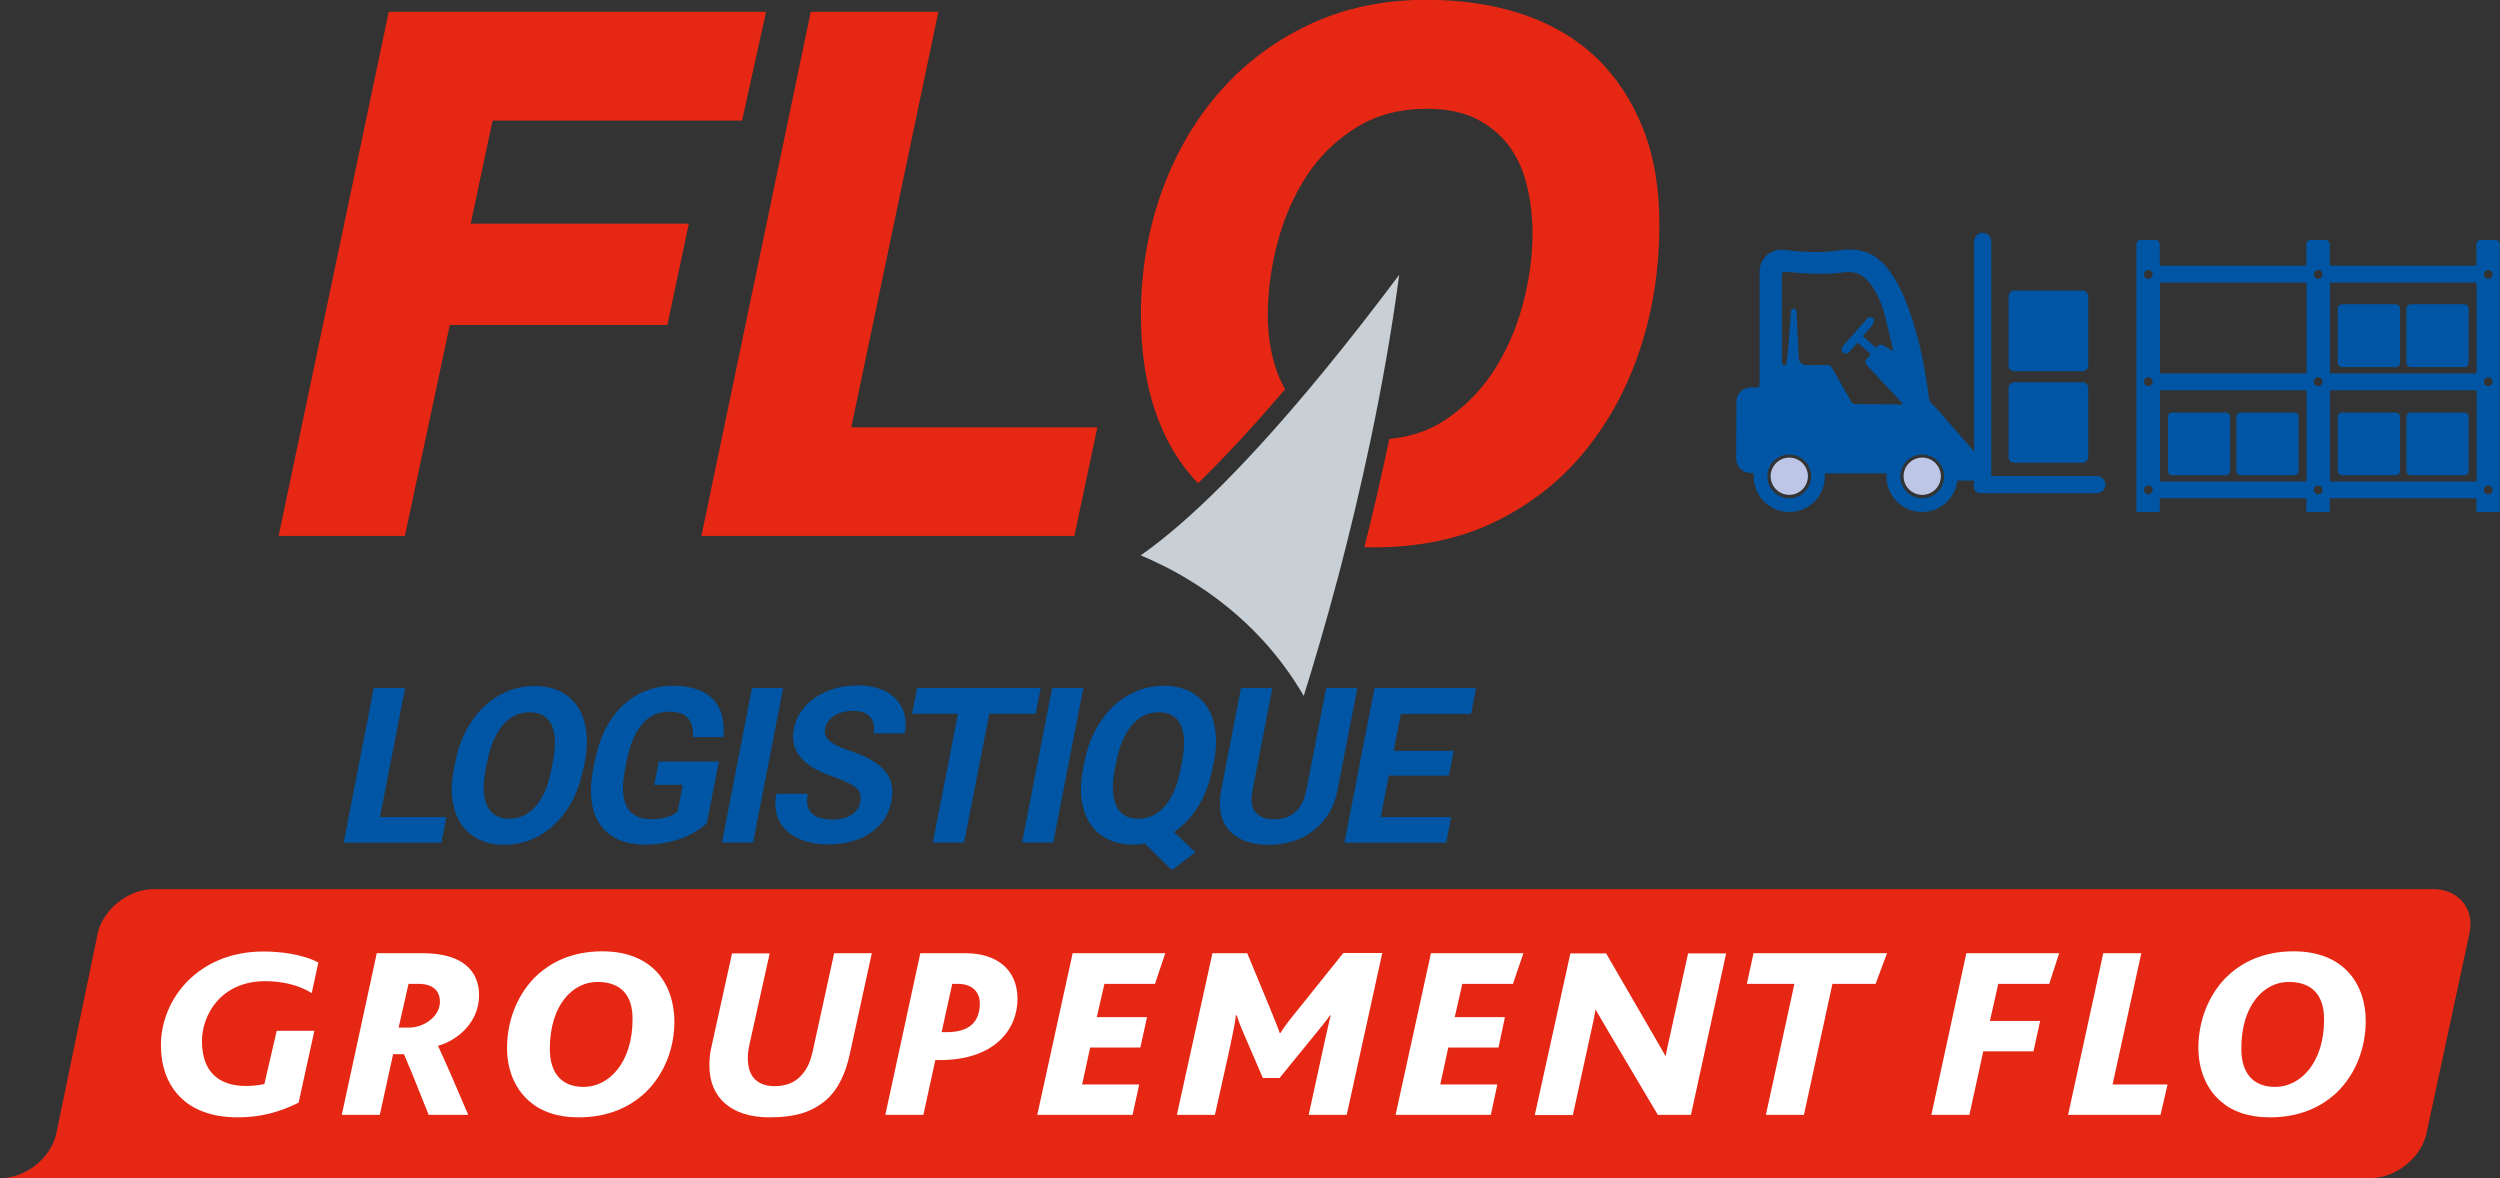 <?xml version="1.0" encoding="utf-8"?>
<!-- Generator: $$$/GeneralStr/196=Adobe Illustrator 27.6.0, SVG Export Plug-In . SVG Version: 6.00 Build 0)  -->
<svg version="1.1" id="Logo" xmlns="http://www.w3.org/2000/svg" xmlns:xlink="http://www.w3.org/1999/xlink" x="0px" y="0px"
	 viewBox="0 0 1314.5 619.5" style="enable-background:new 0 0 1314.5 619.5;" xml:space="preserve">
<rect x="0" y="0" width="1314.5" height="619.5" fill="#333333" stroke="none"/>
<style type="text/css">
	.st0{fill:#E52713;}
	.st1{fill:#FFFFFF;}
	.st2{fill:#C8D0D5;}
	.st3{fill:#0056A4;}
	.st4{fill:#BDC6E6;}
</style>
<path class="st0" d="M1279.4,467.5H80.9c-13,0-25.8,9.9-29.3,22.2c-0.1,0.4-22,106.3-22,106.3C26.8,609,13.4,619.5,0,619.5
	c12,0,1246.1,0,1246.1,0c13.4,0,26.8-10.5,29.7-23.4l22.6-105.1C1301.4,478.1,1292.8,467.5,1279.4,467.5z"/>
<g>
	<path class="st1" d="M163.9,522.2c-7.5-4.8-16.9-6.3-24.4-6.3c-23.8,0-33.4,18.3-33.3,31.6c0,16,8.8,23.5,23.1,23.5
		c3.1,0,6.3-0.3,9.7-1l6.5-28h19.8l-8.3,37.8c-10.7,5.3-20.6,7.7-32.1,7.7c-27.4,0-40.1-16.4-40.3-37.5
		c-0.2-24.3,19.3-49.7,53.9-49.7c8.8,0,20.6,1.4,28.9,5.8L163.9,522.2z"/>
	<path class="st1" d="M230.3,549.9c3.6,7.7,9.6,21.4,15.9,36.3h-20.8l-8.9-22.2c-1.7-4.1-3-7.2-4.1-9.7h-5.7l-7,31.9h-20l18.4-85
		h24.2c21.6,0,29.5,9.9,29.6,21.8C252,538.2,239.7,547.3,230.3,549.9z M219.8,517.3h-5l-5.2,23h5.5c7.9,0,16.2-5.9,16.2-13.5
		C231.3,521.2,228,517.3,219.8,517.3z"/>
	<path class="st1" d="M339.5,574.3c-8.4,8-20.1,13.2-35.2,13.2c-11.5,0-20-3.2-25.9-8.4c-8.3-7.1-11.8-17.6-11.8-28
		c0-13.8,4.9-27.1,14.2-36.8c8.4-8.5,20.3-14.1,35.8-14.1c13.5,0,22.8,4.4,28.9,11c6.3,7,9,16.3,9.1,25.6
		C354.7,550.8,349.5,564.6,339.5,574.3z M314.1,516.3c-12.8,0-25,11.9-25,35.3c0,12.5,6.1,19.9,17.8,19.9
		c13.3,0,25.7-12.8,25.7-35.6C332.7,523.2,326.4,516.3,314.1,516.3z"/>
	<path class="st1" d="M446.9,553.9c-2.3,10.7-6.3,19-12.3,24.3c-7.5,6.5-16.4,9.3-30,9.3c-20.2,0-31.6-10.4-31.6-27.2
		c0-3,0.2-6.2,1-9.5l10.9-49.5h19.8L394,549.5c-0.6,2.6-0.8,5-0.8,7.1c0.1,9.9,5.4,14.5,14.2,14.5c6.3,0,10.6-2.2,13.5-5.2
		c3.9-3.9,5.5-9,6.3-12.6l11.4-52.1h19.8L446.9,553.9z"/>
	<path class="st1" d="M494,557.4h-2.2l-6.3,28.8h-20l18.4-85h23.7c16,0,27.3,8.1,27.4,23.9C535.1,540.5,523.8,557.4,494,557.4z
		 M503.5,517.3h-2.8l-5.6,25.4h2.7c10.7,0,17.4-4.3,17.4-15.3C515.1,522.3,512,517.3,503.5,517.3z"/>
	<path class="st1" d="M607.3,517.3h-26.6l-4,17.5h26.4l-3.5,16h-26.4l-4.2,19.4h30l-3.5,16h-50.1l18.6-85h48.7L607.3,517.3z"/>
	<path class="st1" d="M708.1,586.2h-20l8.8-40.3c1.3-5.5,2.1-9.7,2.8-12h-0.4c-1.8,2.6-4.9,6.4-7.6,9.7l-18.9,23.2H664l-10.2-23.7
		c-1.2-2.7-2.3-5.4-3.5-9.2h-0.5v0.1c-0.4,4.6-2.7,14.6-3.8,19.9l-7.2,32.3h-20l18.7-85h18.3l11.8,28.5c2.4,6.1,4.4,10.7,5.3,13.5
		h0.3c2.2-3.5,5.1-7.3,9.3-12.4l23.8-29.7h20.5L708.1,586.2z"/>
	<path class="st1" d="M795.5,517.3h-26.6l-4,17.5h26.4l-3.4,16h-26.4l-4.2,19.4h30l-3.4,16h-50.1l18.6-85H801L795.5,517.3z"/>
	<path class="st1" d="M889.1,586.2h-17.4l-26.4-44.5c-2.8-4.8-4.5-7.7-6.3-10.8h-0.1c-0.4,2.7-1,5.8-1.8,9.2l-10.1,46.2h-20l18.7-85
		h18.8l24,41.4c3.5,6.1,5.2,9,7.2,12.5h0.1c0.7-3.2,1.5-7.6,2.1-9.9l9.7-44h20L889.1,586.2z"/>
	<path class="st1" d="M986.2,517.3h-22.7l-15,68.9h-20l15-68.9h-25l3.5-16.1h70.2L986.2,517.3z"/>
	<path class="st1" d="M1077.5,517.3h-26.8l-4.4,19.5h26.4l-3.5,16h-26.4l-7.3,33.4h-20l18.4-85h48.8L1077.5,517.3z"/>
	<path class="st1" d="M1136,586.2h-48.6l18.5-85h20l-15.1,69h28.9L1136,586.2z"/>
	<path class="st1" d="M1228.8,574.3c-8.4,8-20.1,13.2-35.2,13.2c-11.5,0-20-3.2-25.9-8.4c-8.3-7.1-11.7-17.6-11.8-28
		c0-13.8,4.9-27.1,14.2-36.8c8.4-8.5,20.3-14.1,35.8-14.1c13.5,0,22.8,4.4,28.9,11c6.4,7,9.1,16.3,9.1,25.6
		C1243.9,550.8,1238.8,564.6,1228.8,574.3z M1203.4,516.3c-12.8,0-25,11.9-24.9,35.3c0,12.5,6.1,19.9,17.8,19.9
		c13.3,0,25.8-12.8,25.7-35.6C1222,523.2,1215.6,516.3,1203.4,516.3z"/>
</g>
<polygon class="st0" points="564.9,281.8 577,224.7 447.6,224.7 493.4,6.2 426.3,6.2 368.8,281.8 "/>
<polygon class="st0" points="236.5,170.9 350.9,170.9 362.2,117.6 247.5,117.6 259,63.4 390.2,63.4 402.8,6.2 204.4,6.2 
	146.5,281.8 212.9,281.8 "/>
<path class="st0" d="M863.9,67.6c-5.8-14.7-14.1-27.3-24.7-37.4c-10.6-10.1-23.7-17.7-38.9-22.8c-15.1-5-32-7.5-50.3-7.5
	c-22.9,0-44,4.5-62.6,13.5c-18.5,8.9-34.5,21.2-47.4,36.4c-12.9,15.1-22.9,32.9-29.8,52.8c-6.9,19.8-10.3,41-10.3,63.1
	c0,37.8,10.1,67.6,30,88.4c15.5-15,31.1-32.2,45.8-49.4c-2.4-4.2-4.3-8.8-5.7-13.7c-2.2-7.8-3.4-16.3-3.4-25.2
	c0-12.3,1.7-25.2,5.1-38.2c3.4-12.9,8.6-24.8,15.4-35.2c6.8-10.4,15.6-18.9,26.1-25.4c10.4-6.5,22.9-9.8,37-9.8
	c10.3,0,19,1.8,25.9,5.2c6.9,3.5,12.6,8.1,17,13.9c4.4,5.8,7.7,12.8,9.6,20.6c2,8,3.1,16.7,3.1,25.9c0,12.3-1.8,25.1-5.3,38
	c-3.5,12.8-8.8,24.6-15.7,35.1c-6.9,10.4-15.6,18.9-25.8,25.5c-8.2,5.3-17.8,8.4-28.5,9.4c-4.2,20.2-8.7,39.4-13.1,56.9
	c1.7,0,3.4,0.1,5.1,0.1c24,0,45.6-4.6,64.1-13.7c18.5-9.1,34.4-21.6,47-37.2c12.6-15.5,22.4-33.7,29-54.1
	c6.6-20.3,9.9-41.9,9.9-64.1C872.6,99.3,869.7,82.2,863.9,67.6z"/>
<path class="st2" d="M735.7,144.5c-8,60.4-21.2,117.2-31.6,156.9c-7.1,26.9-13.8,49.2-18.6,64.5c-6.2-10.7-13.6-20.7-22-29.8
	c-11.1-12-24-22.5-38.4-31.2c-9.3-5.7-18-9.8-25.3-12.9c26-18.2,58-50.3,95.6-96C710.9,177.2,724.9,158.9,735.7,144.5"/>
<g>
	<path class="st3" d="M199.8,429.6h34.9l-2.6,13.5h-51.4l15.8-81.3H213L199.8,429.6z"/>
	<path class="st3" d="M306.7,404.2c-1.6,8-4.3,15-8.3,21.1c-4,6-8.8,10.7-14.6,14c-5.8,3.3-12.1,4.9-18.7,4.9
		c-6.6,0-12.2-1.6-16.8-4.9s-7.7-7.9-9.4-13.9c-1.7-6-1.8-12.9-0.3-20.7l0.8-4c1.6-8,4.3-15,8.4-21.1c4-6.1,8.9-10.8,14.7-14
		c5.8-3.3,12-4.9,18.7-4.9c6.7,0,12.2,1.6,16.8,4.9c4.5,3.3,7.6,7.9,9.3,14s1.7,13.1,0.2,21.1L306.7,404.2z M290.7,400.5
		c1.7-8.5,1.4-15-0.7-19.4c-2.1-4.4-6-6.6-11.5-6.6c-5.5,0-10.2,2.2-14,6.6c-3.8,4.4-6.6,10.8-8.3,19.2l-0.8,4
		c-1.6,8.3-1.4,14.7,0.7,19.3c2.1,4.6,6,6.9,11.6,6.9c5.5,0,10.2-2.2,14-6.6s6.6-10.8,8.2-19.3L290.7,400.5z"/>
	<path class="st3" d="M371.7,432.7c-3.7,3.6-8.4,6.4-14.2,8.4c-5.8,2-12,3-18.6,3c-6.9,0-12.7-1.5-17.3-4.6
		c-4.6-3.1-7.8-7.5-9.5-13.4c-1.7-5.8-1.8-12.7-0.4-20.6l1.1-5.5c1.6-8.1,4.3-15.1,8.1-21.1c3.8-5.9,8.6-10.5,14.3-13.6
		c5.7-3.1,11.9-4.7,18.7-4.7c9.5,0,16.4,2.3,20.9,6.9s6.3,11.3,5.6,20.1h-16c0.2-4.7-0.8-8.1-2.9-10.2c-2.1-2.2-5.3-3.2-9.7-3.2
		c-5.6,0-10.3,2.1-14,6.4c-3.8,4.3-6.5,10.6-8.2,19.1l-1,5.2c-1.7,8.5-1.3,15,1,19.3c2.3,4.4,6.6,6.5,12.7,6.5c6.2,0,10.8-1.3,14-4
		l2.7-14h-15l2.4-12.3H378L371.7,432.7z"/>
	<path class="st3" d="M396,443h-16.4l15.8-81.3h16.4L396,443z"/>
	<path class="st3" d="M452.3,421.7c0.6-3.2,0-5.6-1.9-7.3c-1.9-1.7-5.5-3.5-10.8-5.4c-5.3-1.9-9.5-3.7-12.5-5.6
		c-8.1-5-11.3-11.7-9.7-20.2c0.9-4.4,2.8-8.3,5.9-11.8c3.1-3.4,7.1-6.1,12-8.1s10.2-2.9,15.9-2.9c5.7,0,10.6,1.1,14.6,3.2
		c4,2.1,6.9,5.1,8.7,8.9c1.7,3.8,2.1,8.2,1.2,13.1h-16.4c0.7-3.7,0.1-6.6-1.8-8.7s-4.9-3.1-9.1-3.1c-4,0-7.3,0.9-9.9,2.6
		c-2.6,1.7-4.1,4-4.7,6.8c-0.5,2.6,0.4,4.9,2.6,6.6c2.3,1.8,5.8,3.5,10.6,5c8.8,2.9,14.9,6.4,18.4,10.7c3.5,4.2,4.6,9.5,3.3,15.9
		c-1.4,7-5.1,12.6-11.1,16.6c-6,4-13.4,6-22.3,6c-6.1,0-11.5-1.1-16.1-3.4c-4.6-2.3-7.8-5.4-9.7-9.4c-1.9-4-2.3-8.6-1.3-13.8h16.5
		c-1.7,9,2.6,13.5,13.2,13.5c3.9,0,7.1-0.8,9.6-2.4C450.2,426.9,451.8,424.6,452.3,421.7z"/>
	<path class="st3" d="M544.6,375.3h-24.4L506.9,443h-16.4l13.2-67.7h-24.1l2.6-13.6h65L544.6,375.3z"/>
	<path class="st3" d="M553.8,443h-16.4l15.8-81.3h16.4L553.8,443z"/>
	<path class="st3" d="M637.5,404.2c-1.5,7.6-4,14.2-7.5,19.8c-3.5,5.6-7.7,10.1-12.7,13.5l11.2,10.6l-12.3,9.4L602,443.6
		c-2,0.3-4,0.5-6.1,0.5c-6.6,0-12.2-1.6-16.8-4.9c-4.6-3.2-7.7-7.9-9.4-13.9c-1.7-6-1.8-12.9-0.3-20.7l0.8-4c1.6-8,4.3-15,8.4-21.1
		c4-6.1,8.9-10.8,14.7-14c5.8-3.3,12-4.9,18.7-4.9c6.7,0,12.2,1.6,16.8,4.9c4.5,3.3,7.6,7.9,9.3,14c1.6,6.1,1.7,13.1,0.2,21.1
		L637.5,404.2z M621.5,400.5c1.7-8.5,1.4-15-0.7-19.4c-2.1-4.4-6-6.6-11.5-6.6c-5.5,0-10.2,2.2-14,6.6c-3.8,4.4-6.6,10.8-8.3,19.2
		l-0.8,4c-1.6,8.3-1.4,14.7,0.7,19.3c2.1,4.6,6,6.9,11.6,6.9c5.5,0,10.2-2.2,14-6.6s6.6-10.8,8.2-19.3L621.5,400.5z"/>
	<path class="st3" d="M713.7,361.7l-10.4,53.6c-1.7,8.9-5.8,15.9-12.3,21.1c-6.5,5.2-14.4,7.8-23.9,7.8c-9.3,0-16.2-2.5-20.7-7.5
		c-4.5-5-6-11.9-4.4-20.7l10.5-54.2H669l-10.4,53.7c-1,5.3-0.5,9.2,1.5,11.6c2,2.4,5.3,3.7,9.7,3.7c9.2,0,14.9-5,17-14.9l10.5-54.1
		H713.7z"/>
	<path class="st3" d="M761.8,407.8h-31.6l-4.2,21.8H763l-2.6,13.5h-53.5l15.8-81.3h53.4l-2.6,13.6h-36.9l-3.8,19.4h31.6L761.8,407.8
		z"/>
</g>
<g>
	<g>
		<path class="st3" d="M1312.1,126.2h-7.7c-1.3,0-2.3,1-2.3,2.3v11.2h-77.1v-11.2c0-1.3-1-2.3-2.3-2.3h-7.7c-1.3,0-2.3,1-2.3,2.3
			v11.2h-77.1v-11.2c0-1.3-1-2.3-2.3-2.3h-7.7c-1.3,0-2.3,1-2.3,2.3v140.7h12.3V262h77.1v7.2h12.3V262h77.1v7.2h12.3V128.5
			C1314.5,127.2,1313.4,126.2,1312.1,126.2z M1129.6,259.9c-1.3,0-2.3-1-2.3-2.3c0-1.3,1-2.3,2.3-2.3c1.3,0,2.3,1,2.3,2.3
			C1131.9,258.9,1130.8,259.9,1129.6,259.9z M1129.6,203c-1.3,0-2.3-1-2.3-2.3c0-1.3,1-2.3,2.3-2.3c1.3,0,2.3,1,2.3,2.3
			C1131.9,202,1130.8,203,1129.6,203z M1129.6,146.6c-1.3,0-2.3-1-2.3-2.3c0-1.3,1-2.3,2.3-2.3c1.3,0,2.3,1,2.3,2.3
			C1131.9,145.6,1130.8,146.6,1129.6,146.6z M1212.8,253.2h-77.1v-48h77.1V253.2z M1212.8,196.3h-77.1v-47.7h77.1V196.3z
			 M1218.9,259.9c-1.3,0-2.3-1-2.3-2.3c0-1.3,1-2.3,2.3-2.3c1.3,0,2.3,1,2.3,2.3C1221.2,258.9,1220.2,259.9,1218.9,259.9z
			 M1218.9,203c-1.3,0-2.3-1-2.3-2.3c0-1.3,1-2.3,2.3-2.3c1.3,0,2.3,1,2.3,2.3C1221.2,202,1220.2,203,1218.9,203z M1218.9,146.6
			c-1.3,0-2.3-1-2.3-2.3c0-1.3,1-2.3,2.3-2.3c1.3,0,2.3,1,2.3,2.3C1221.2,145.6,1220.2,146.6,1218.9,146.6z M1302.2,253.2h-77.1v-48
			h77.1V253.2z M1302.2,196.3h-77.1v-47.7h77.1V196.3z M1308.3,259.9c-1.3,0-2.3-1-2.3-2.3c0-1.3,1-2.3,2.3-2.3c1.3,0,2.3,1,2.3,2.3
			C1310.6,258.9,1309.6,259.9,1308.3,259.9z M1308.3,203c-1.3,0-2.3-1-2.3-2.3c0-1.3,1-2.3,2.3-2.3c1.3,0,2.3,1,2.3,2.3
			C1310.6,202,1309.6,203,1308.3,203z M1308.3,146.6c-1.3,0-2.3-1-2.3-2.3c0-1.3,1-2.3,2.3-2.3c1.3,0,2.3,1,2.3,2.3
			C1310.6,145.6,1309.6,146.6,1308.3,146.6z"/>
		<path class="st3" d="M1142.2,249.9h28.1c1.3,0,2.3-1,2.3-2.3v-28.4c0-1.3-1-2.3-2.3-2.3h-28.1c-1.3,0-2.3,1-2.3,2.3v28.4
			C1139.9,248.9,1140.9,249.9,1142.2,249.9z"/>
		<path class="st3" d="M1178.2,249.9h28.1c1.3,0,2.3-1,2.3-2.3v-28.4c0-1.3-1-2.3-2.3-2.3h-28.1c-1.3,0-2.3,1-2.3,2.3v28.4
			C1175.9,248.9,1177,249.9,1178.2,249.9z"/>
		<path class="st3" d="M1231.5,249.9h28.1c1.3,0,2.3-1,2.3-2.3v-28.4c0-1.3-1-2.3-2.3-2.3h-28.1c-1.3,0-2.3,1-2.3,2.3v28.4
			C1229.2,248.9,1230.3,249.9,1231.5,249.9z"/>
		<path class="st3" d="M1267.6,249.9h28.1c1.3,0,2.3-1,2.3-2.3v-28.4c0-1.3-1-2.3-2.3-2.3h-28.1c-1.3,0-2.3,1-2.3,2.3v28.4
			C1265.3,248.9,1266.3,249.9,1267.6,249.9z"/>
		<path class="st3" d="M1267.6,193h28.1c1.3,0,2.3-1,2.3-2.3v-28.4c0-1.3-1-2.3-2.3-2.3h-28.1c-1.3,0-2.3,1-2.3,2.3v28.4
			C1265.3,192,1266.3,193,1267.6,193z"/>
		<path class="st3" d="M1231.5,193h28.1c1.3,0,2.3-1,2.3-2.3v-28.4c0-1.3-1-2.3-2.3-2.3h-28.1c-1.3,0-2.3,1-2.3,2.3v28.4
			C1229.2,192,1230.3,193,1231.5,193z"/>
	</g>
	<g>
		<g>
			<g>
				<path class="st4" d="M940.8,260.2c-5.4,0-9.8-4.4-9.8-9.8s4.4-9.8,9.8-9.8c5.4,0,9.8,4.4,9.8,9.8S946.2,260.2,940.8,260.2z"/>
			</g>
			<g>
				<path class="st3" d="M1107,254.1c-0.4-2.2-2.5-3.8-4.7-3.8H1047V126.9c0-2.5-2-4.5-4.5-4.5h0c-2.5,0-4.5,2-4.5,4.5v110.5
					c-6.7-7.6-13.3-15.3-20-22.9c-0.4-0.5-0.8-0.9-1.2-1.2c-1.3-1.2-2.4-2.2-2.6-4.4c-2-15.3-4.9-30.5-10.1-45.1
					c-2.8-7.8-6-15.4-11.1-22c-6.1-8-13.9-12-25.6-10.2c-9.7,1.5-19.6,1-29.3-0.2c-7-0.9-12.9,4.6-12.9,11.4c0,8.2,0,16.5,0,24.7
					c0,11.4,0,22.8,0,34.3c0,1.6-0.4,2-2,1.9c-0.7,0-1.7,0-2.6,0c-4.2,0-7.6,3.4-7.6,7.5l-0.1,29.9c0,4.1,3.2,7.4,7.2,7.6l2.1,0.1
					c0,0.5-0.1,1.1-0.1,1.7c0,10.3,8.4,18.7,18.7,18.7c10.3,0,18.7-8.4,18.7-18.7c0-0.6,0-1.1-0.1-1.6h32.6c0,0.5-0.1,1.1-0.1,1.6
					c0,10.3,8.4,18.7,18.7,18.7c9.6,0,17.5-7.2,18.6-16.5h8c0.2,0,0.4,0,0.6-0.1v3.3c0,1.9,1.5,3.4,3.4,3.4h5.6h55.5
					C1105.2,259.4,1107.4,256.9,1107,254.1z M940.8,262c-6.3,0-11.5-5.1-11.5-11.5c0-6.3,5.1-11.5,11.5-11.5
					c6.3,0,11.5,5.1,11.5,11.5C952.3,256.8,947.2,262,940.8,262z M975.4,212.5c-1.1,0-1.5-0.5-2-1.3c-3.4-5.9-6.8-11.8-10.1-17.8
					c-0.6-1.1-1.3-1.5-2.6-1.5c-1.9,0-7.3,0.1-11,0.1c-2.1,0-3.8-1.6-3.9-3.7c0,0-1.1-23.7-1.2-24.9c-0.2-1.5-2.8-1.4-2.9,0
					c-0.1,1.4-1.8,28.6-2.8,28.6c-1.5,0-2-0.3-2-1.9c0.1-7.6,0-15.1,0-22.7c0-7.5,0-15,0-22.5c0-1.6,0.3-2.1,2.5-1.9
					c10.1,0.9,20.3,1.5,30.3,0.2c6-0.8,10.2,1.5,13.5,5.7c3.9,5.1,6.3,11,7.9,17.1c1.6,6.2,3,12.4,4.4,18.6l-5.4-3.1
					c-0.9-0.5-2-0.3-2.7,0.4l-0.9,1l-7-6.2l4.5-5.1c0.4-0.5,2.1-3,1-4.3c-1.1-1.3-3-0.1-3.4,0.3l-12.7,14.5c-0.8,0.9-0.8,2.2,0,3.1
					c0.9,1,2.4,0.9,3.3,0l4.5-5.1l7,6.1l-2.3,2.7c-0.7,0.8-0.7,2.1,0,2.9l19.1,20.5c-0.1,0.3-0.5,0.4-1.1,0.4
					C991.4,212.5,983.4,212.5,975.4,212.5z M1010.7,262c-6.3,0-11.5-5.1-11.5-11.5c0-6.3,5.1-11.5,11.5-11.5
					c6.3,0,11.5,5.1,11.5,11.5C1022.2,256.8,1017.1,262,1010.7,262z"/>
			</g>
			<g>
				<path class="st4" d="M1010.7,260.2c-5.4,0-9.8-4.4-9.8-9.8s4.4-9.8,9.8-9.8c5.4,0,9.8,4.4,9.8,9.8S1016.1,260.2,1010.7,260.2z"
					/>
			</g>
		</g>
		<path class="st3" d="M1095,243.3h-35.9c-1.6,0-3-1.3-3-3V204c0-1.6,1.3-3,3-3h35.9c1.6,0,3,1.3,3,3v36.4
			C1097.9,242,1096.6,243.3,1095,243.3z"/>
		<path class="st3" d="M1095,195.2h-35.9c-1.6,0-3-1.3-3-3v-36.4c0-1.6,1.3-3,3-3h35.9c1.6,0,3,1.3,3,3v36.4
			C1097.9,193.9,1096.6,195.2,1095,195.2z"/>
	</g>
</g>
</svg>
